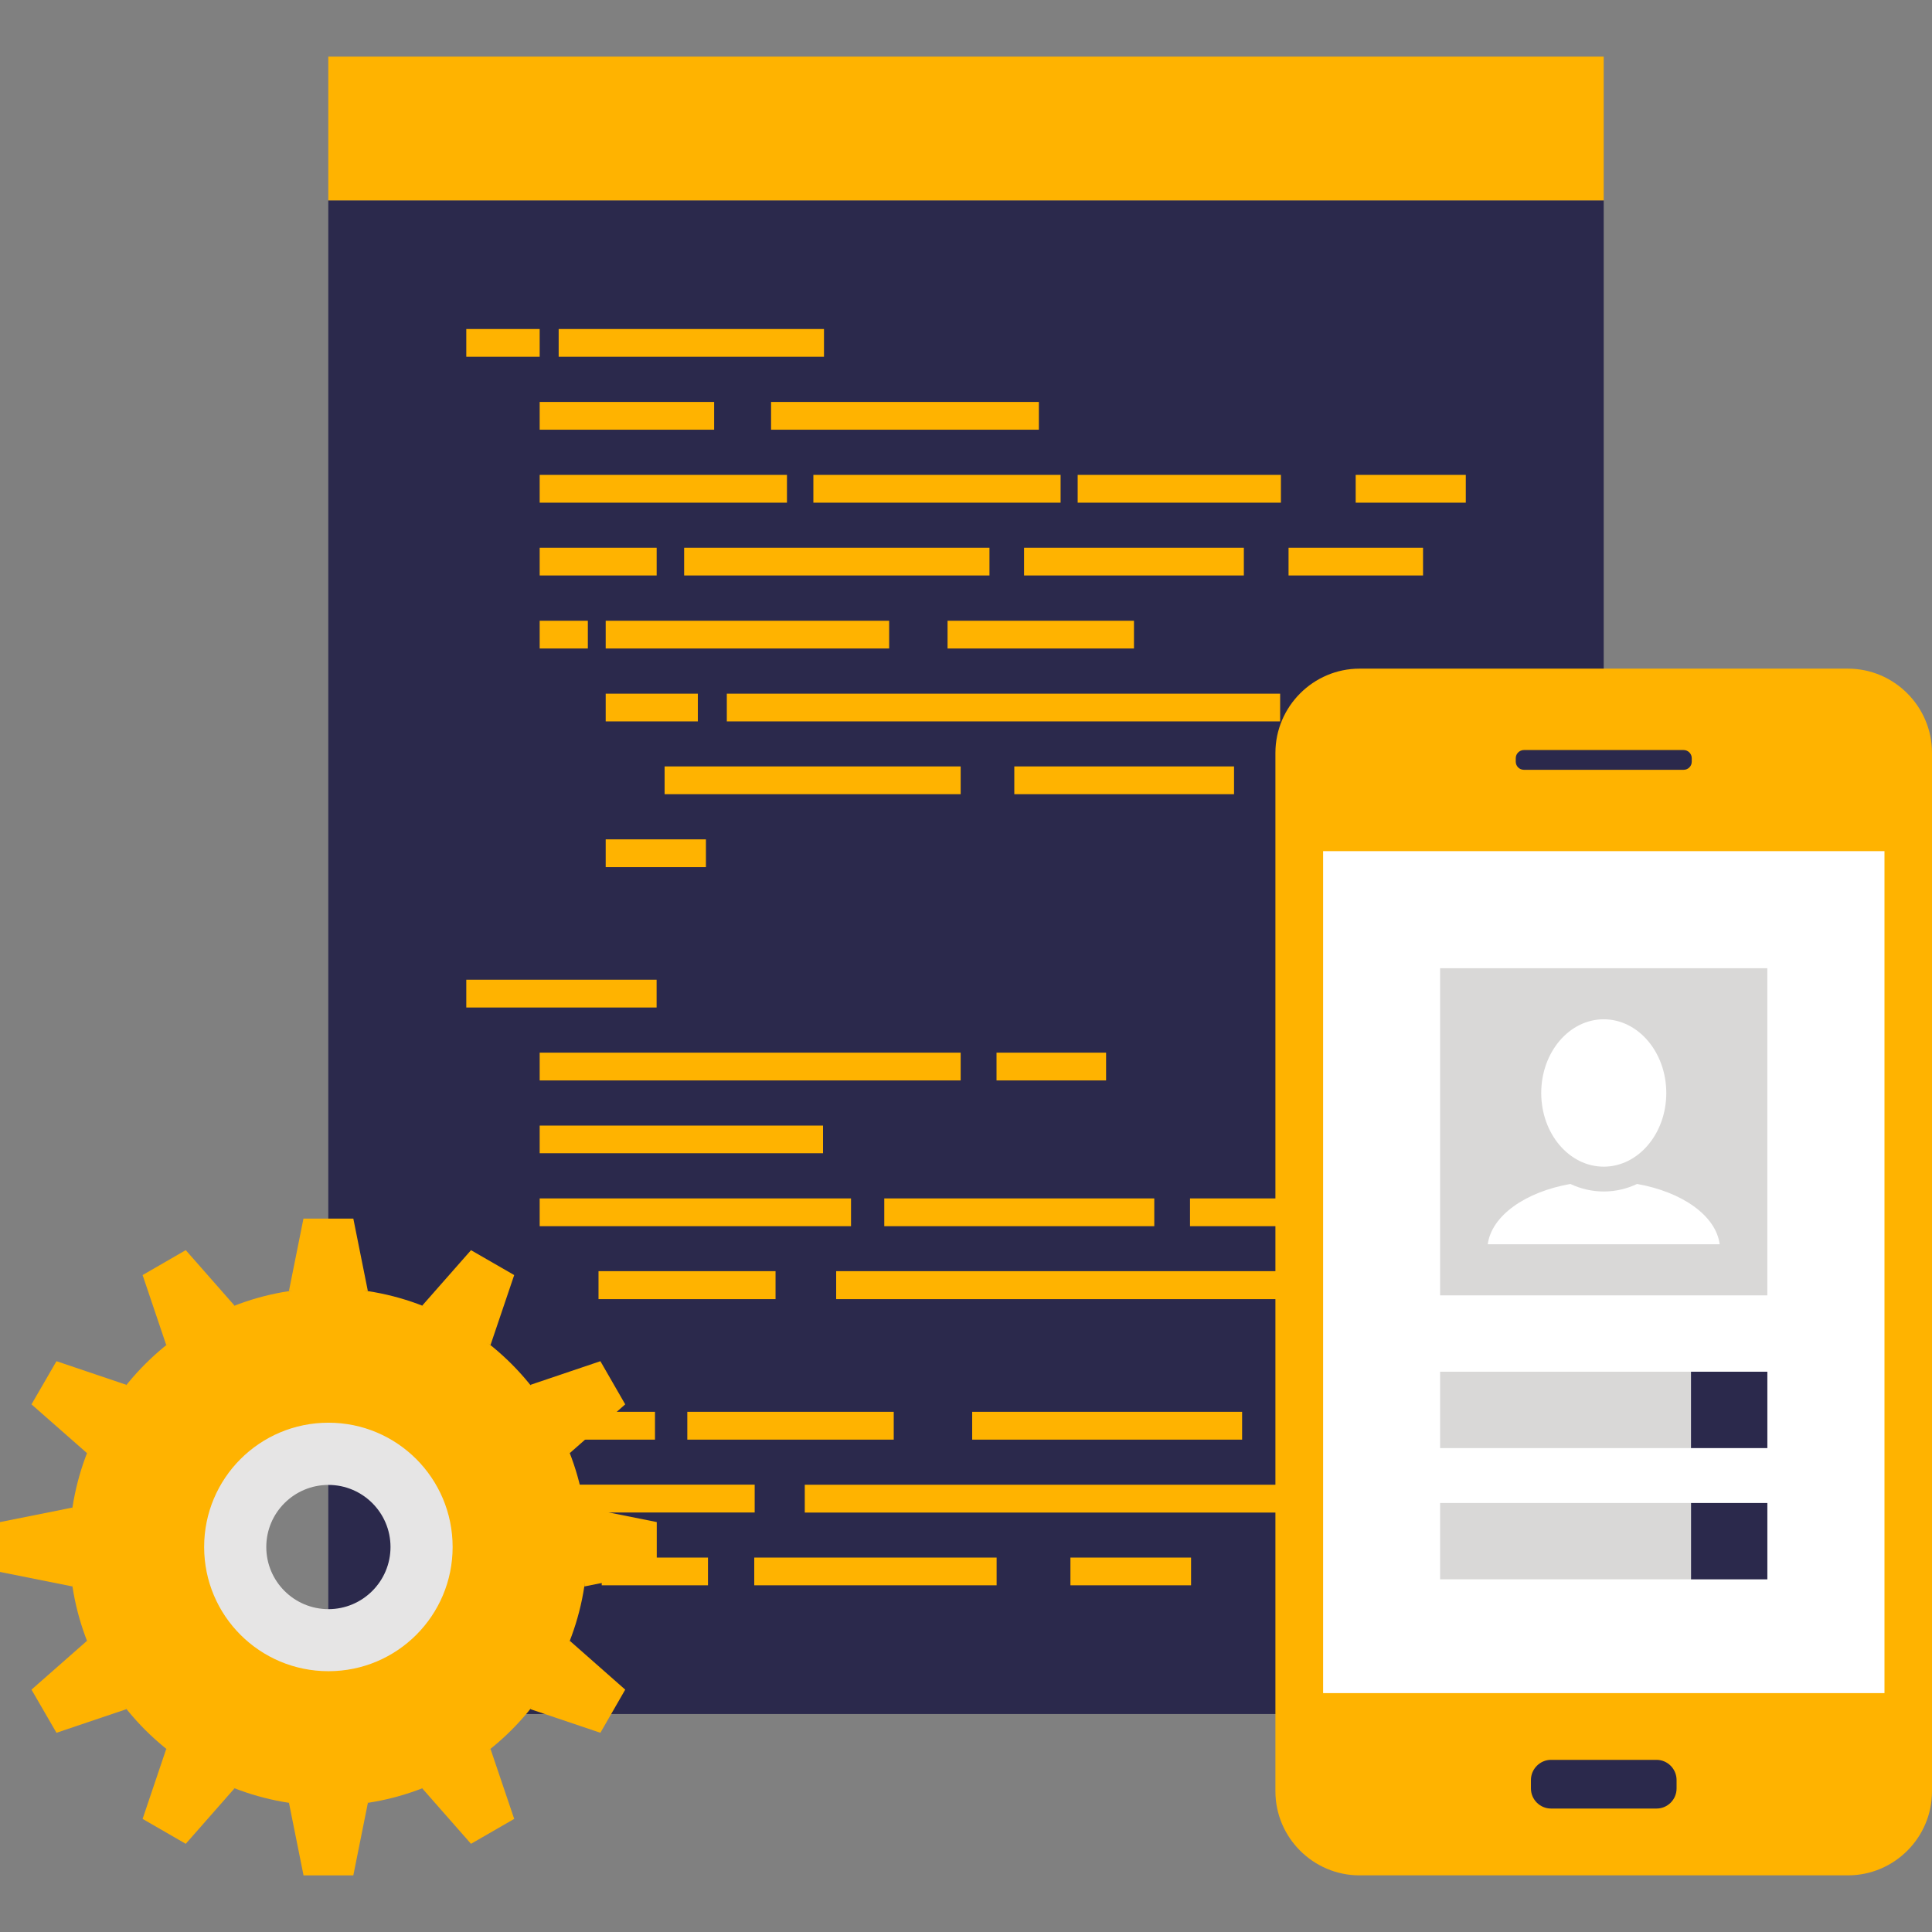 <?xml version="1.0" encoding="utf-8"?>
<!-- Generator: Adobe Illustrator 16.0.0, SVG Export Plug-In . SVG Version: 6.00 Build 0)  -->
<!DOCTYPE svg PUBLIC "-//W3C//DTD SVG 1.1//EN" "http://www.w3.org/Graphics/SVG/1.1/DTD/svg11.dtd">
<svg version="1.1" id="Layer_1" xmlns="http://www.w3.org/2000/svg" xmlns:xlink="http://www.w3.org/1999/xlink" x="0px" y="0px"
	 width="500px" height="500px" viewBox="0 0 500 500" enable-background="new 0 0 500 500" xml:space="preserve">
<rect x="0" y="0" width="500" height="500" fill="#808080" stroke="none"/>
<rect x="84.963" y="51.857" fill="#2B294C" width="330.075" height="391.725"/>
<g>
	<rect x="120.675" y="85.15" fill="#FFB300" width="18.992" height="7.18"/>
	<rect x="144.582" y="85.15" fill="#FFB300" width="68.665" height="7.18"/>
	<rect x="139.668" y="141.753" fill="#FFB300" width="30.275" height="7.178"/>
	<rect x="120.675" y="253.55" fill="#FFB300" width="49.255" height="7.192"/>
	<rect x="139.668" y="160.65" fill="#FFB300" width="12.465" height="7.18"/>
	<rect x="177.055" y="141.753" fill="#FFB300" width="79.018" height="7.178"/>
	<rect x="172" y="198.35" fill="#FFB300" width="76.62" height="7.188"/>
	<rect x="155.725" y="403.1" fill="#FFB300" width="27.5" height="7.176"/>
	<rect x="257.9" y="272.425" fill="#FFB300" width="28.354" height="7.192"/>
	<rect x="177.875" y="365.375" fill="#FFB300" width="53.423" height="7.205"/>
	<rect x="195.2" y="403.1" fill="#FFB300" width="62.725" height="7.176"/>
	<rect x="307.975" y="310.15" fill="#FFB300" width="22.806" height="7.191"/>
	<rect x="262.5" y="198.35" fill="#FFB300" width="56.867" height="7.188"/>
	<rect x="265.025" y="141.753" fill="#FFB300" width="56.883" height="7.178"/>
	<rect x="333.475" y="141.753" fill="#FFB300" width="34.806" height="7.178"/>
	<rect x="139.668" y="104.022" fill="#FFB300" width="45.15" height="7.185"/>
	<rect x="139.668" y="122.9" fill="#FFB300" width="63.997" height="7.192"/>
	<rect x="156.753" y="160.65" fill="#FFB300" width="73.36" height="7.18"/>
	<rect x="139.668" y="291.3" fill="#FFB300" width="73.332" height="7.157"/>
	<rect x="139.668" y="310.15" fill="#FFB300" width="80.575" height="7.191"/>
	<rect x="208.275" y="384.25" fill="#FFB300" width="142.575" height="7.2"/>
	<rect x="277.025" y="403.1" fill="#FFB300" width="31.22" height="7.176"/>
	<rect x="228.85" y="310.15" fill="#FFB300" width="69.877" height="7.191"/>
	<rect x="251.6" y="365.375" fill="#FFB300" width="69.857" height="7.205"/>
	<rect x="156.753" y="179.522" fill="#FFB300" width="23.85" height="7.175"/>
	<rect x="156.753" y="217.225" fill="#FFB300" width="25.94" height="7.185"/>
	<rect x="139.668" y="272.425" fill="#FFB300" width="108.952" height="7.192"/>
	<rect x="120.675" y="365.375" fill="#FFB300" width="48.835" height="7.205"/>
	<rect x="139.668" y="384.225" fill="#FFB300" width="55.643" height="7.207"/>
	<rect x="188.1" y="179.522" fill="#FFB300" width="143.2" height="7.175"/>
	<rect x="154.895" y="328.975" fill="#FFB300" width="45.813" height="7.24"/>
	<rect x="216.4" y="328.975" fill="#FFB300" width="126.598" height="7.24"/>
	<rect x="245.225" y="160.65" fill="#FFB300" width="48.246" height="7.18"/>
	<rect x="210.5" y="122.9" fill="#FFB300" width="63.982" height="7.192"/>
	<rect x="278.9" y="122.9" fill="#FFB300" width="52.6" height="7.192"/>
	<rect x="350.85" y="122.9" fill="#FFB300" width="28.497" height="7.192"/>
	<rect x="199.55" y="104.022" fill="#FFB300" width="69.308" height="7.185"/>
</g>
<g>
	<rect x="84.963" y="14.657" fill="#FFB300" width="330.075" height="37.197"/>
	<path fill="#FFB300" d="M351.845,485.343c-11.968,0-21.768-9.779-21.768-21.747V194.827c0-11.96,9.8-21.782,21.768-21.782h126.397
		c11.992,0,21.758,9.822,21.758,21.782v268.765c0,11.968-9.765,21.747-21.758,21.747H351.845V485.343z"/>
</g>
<g>
	<path fill="#2B294C" d="M433.897,462.848c0,2.872-2.325,5.202-5.186,5.202h-27.31c-2.849,0-5.197-2.33-5.197-5.202v-2.18
		c0-2.854,2.35-5.22,5.197-5.22h27.31c2.862,0,5.186,2.365,5.186,5.22V462.848z"/>
	<path fill="#2B294C" d="M437.825,197.115c0,1.175-0.938,2.11-2.112,2.11h-41.305c-1.19,0-2.133-0.935-2.133-2.11v-0.89
		c0-1.155,0.941-2.117,2.133-2.117h41.305c1.175,0,2.112,0.963,2.112,2.117V197.115z"/>
</g>
<rect x="342.425" y="220.275" fill="#FFFFFF" width="145.275" height="217.9"/>
<rect x="372.7" y="250.575" fill="#D9D8D7" width="84.68" height="84.665"/>
<g>
	<path fill="#FFFFFF" d="M431.235,282.867c0,10.54-7.264,19.066-16.184,19.066c-8.939,0-16.183-8.526-16.183-19.066
		c0-10.535,7.24-19.077,16.183-19.077C423.973,263.793,431.235,272.335,431.235,282.867z"/>
	<path fill="#FFFFFF" d="M423.67,306.407c-2.655,1.253-5.57,1.95-8.615,1.95c-3.04,0-5.984-0.697-8.645-1.95
		c-11.67,2.06-20.378,8.2-21.383,15.6h60.024C444.082,314.607,435.348,308.468,423.67,306.407z"/>
</g>
<rect x="372.7" y="355" fill="#D9D8D7" width="64.915" height="19.766"/>
<g>
	<rect x="437.625" y="355" fill="#2B294C" width="19.765" height="19.766"/>
	<rect x="437.625" y="388.975" fill="#2B294C" width="19.765" height="19.76"/>
</g>
<rect x="372.7" y="388.975" fill="#D9D8D7" width="64.915" height="19.748"/>
<g>
	<polygon fill="#FFB300" points="91.44,315.367 78.535,315.367 74.772,334.128 95.202,334.128 	"/>
	<polygon fill="#FFB300" points="48.072,323.535 36.905,329.986 43.025,348.109 60.705,337.907 	"/>
	<polygon fill="#FFB300" points="14.615,352.277 8.15,363.447 22.537,376.088 32.763,358.412 	"/>
	<polygon fill="#FFB300" points="0,393.912 0,406.813 18.768,410.577 18.768,390.152 	"/>
	<polygon fill="#FFB300" points="8.15,437.277 14.615,448.442 32.763,442.315 22.537,424.62 	"/>
	<polygon fill="#FFB300" points="36.905,470.728 48.072,477.178 60.705,462.805 43.025,452.61 	"/>
	<polygon fill="#FFB300" points="78.553,485.343 91.44,485.343 95.202,466.605 74.79,466.605 	"/>
	<polygon fill="#FFB300" points="121.895,477.178 133.075,470.728 126.94,452.61 109.255,462.805 	"/>
	<polygon fill="#FFB300" points="155.38,448.442 161.808,437.277 147.442,424.62 137.223,442.315 	"/>
	<polygon fill="#FFB300" points="169.968,406.813 169.968,393.912 151.235,390.152 151.235,410.577 	"/>
	<polygon fill="#FFB300" points="161.808,363.447 155.38,352.277 137.223,358.412 147.442,376.075 	"/>
	<polygon fill="#FFB300" points="133.075,329.986 121.895,323.545 109.255,337.907 126.94,348.109 	"/>
</g>
<path fill="#FFB300" d="M85.01,333.367c-37.048,0-67.032,29.99-67.032,66.994c0,36.996,29.985,66.982,67.032,66.982
	c36.995,0,66.985-29.986,66.985-66.982C151.995,363.357,122.005,333.367,85.01,333.367z M85.01,418.904
	c-10.26,0-18.565-8.309-18.565-18.543c0-10.236,8.305-18.553,18.565-18.553c10.2,0,18.52,8.315,18.52,18.553
	C103.53,410.593,95.207,418.904,85.01,418.904z"/>
<path fill="#E6E5E5" d="M85.01,368.195c-17.798,0-32.178,14.371-32.178,32.164c0,17.775,14.38,32.146,32.178,32.146
	c17.747,0,32.13-14.37,32.13-32.146C117.14,382.566,102.758,368.195,85.01,368.195z M85.01,416.445
	c-8.885,0-16.095-7.197-16.095-16.086c0-8.877,7.21-16.063,16.095-16.063c8.838,0,16.053,7.186,16.053,16.063
	C101.063,409.247,93.848,416.445,85.01,416.445z"/>
</svg>
